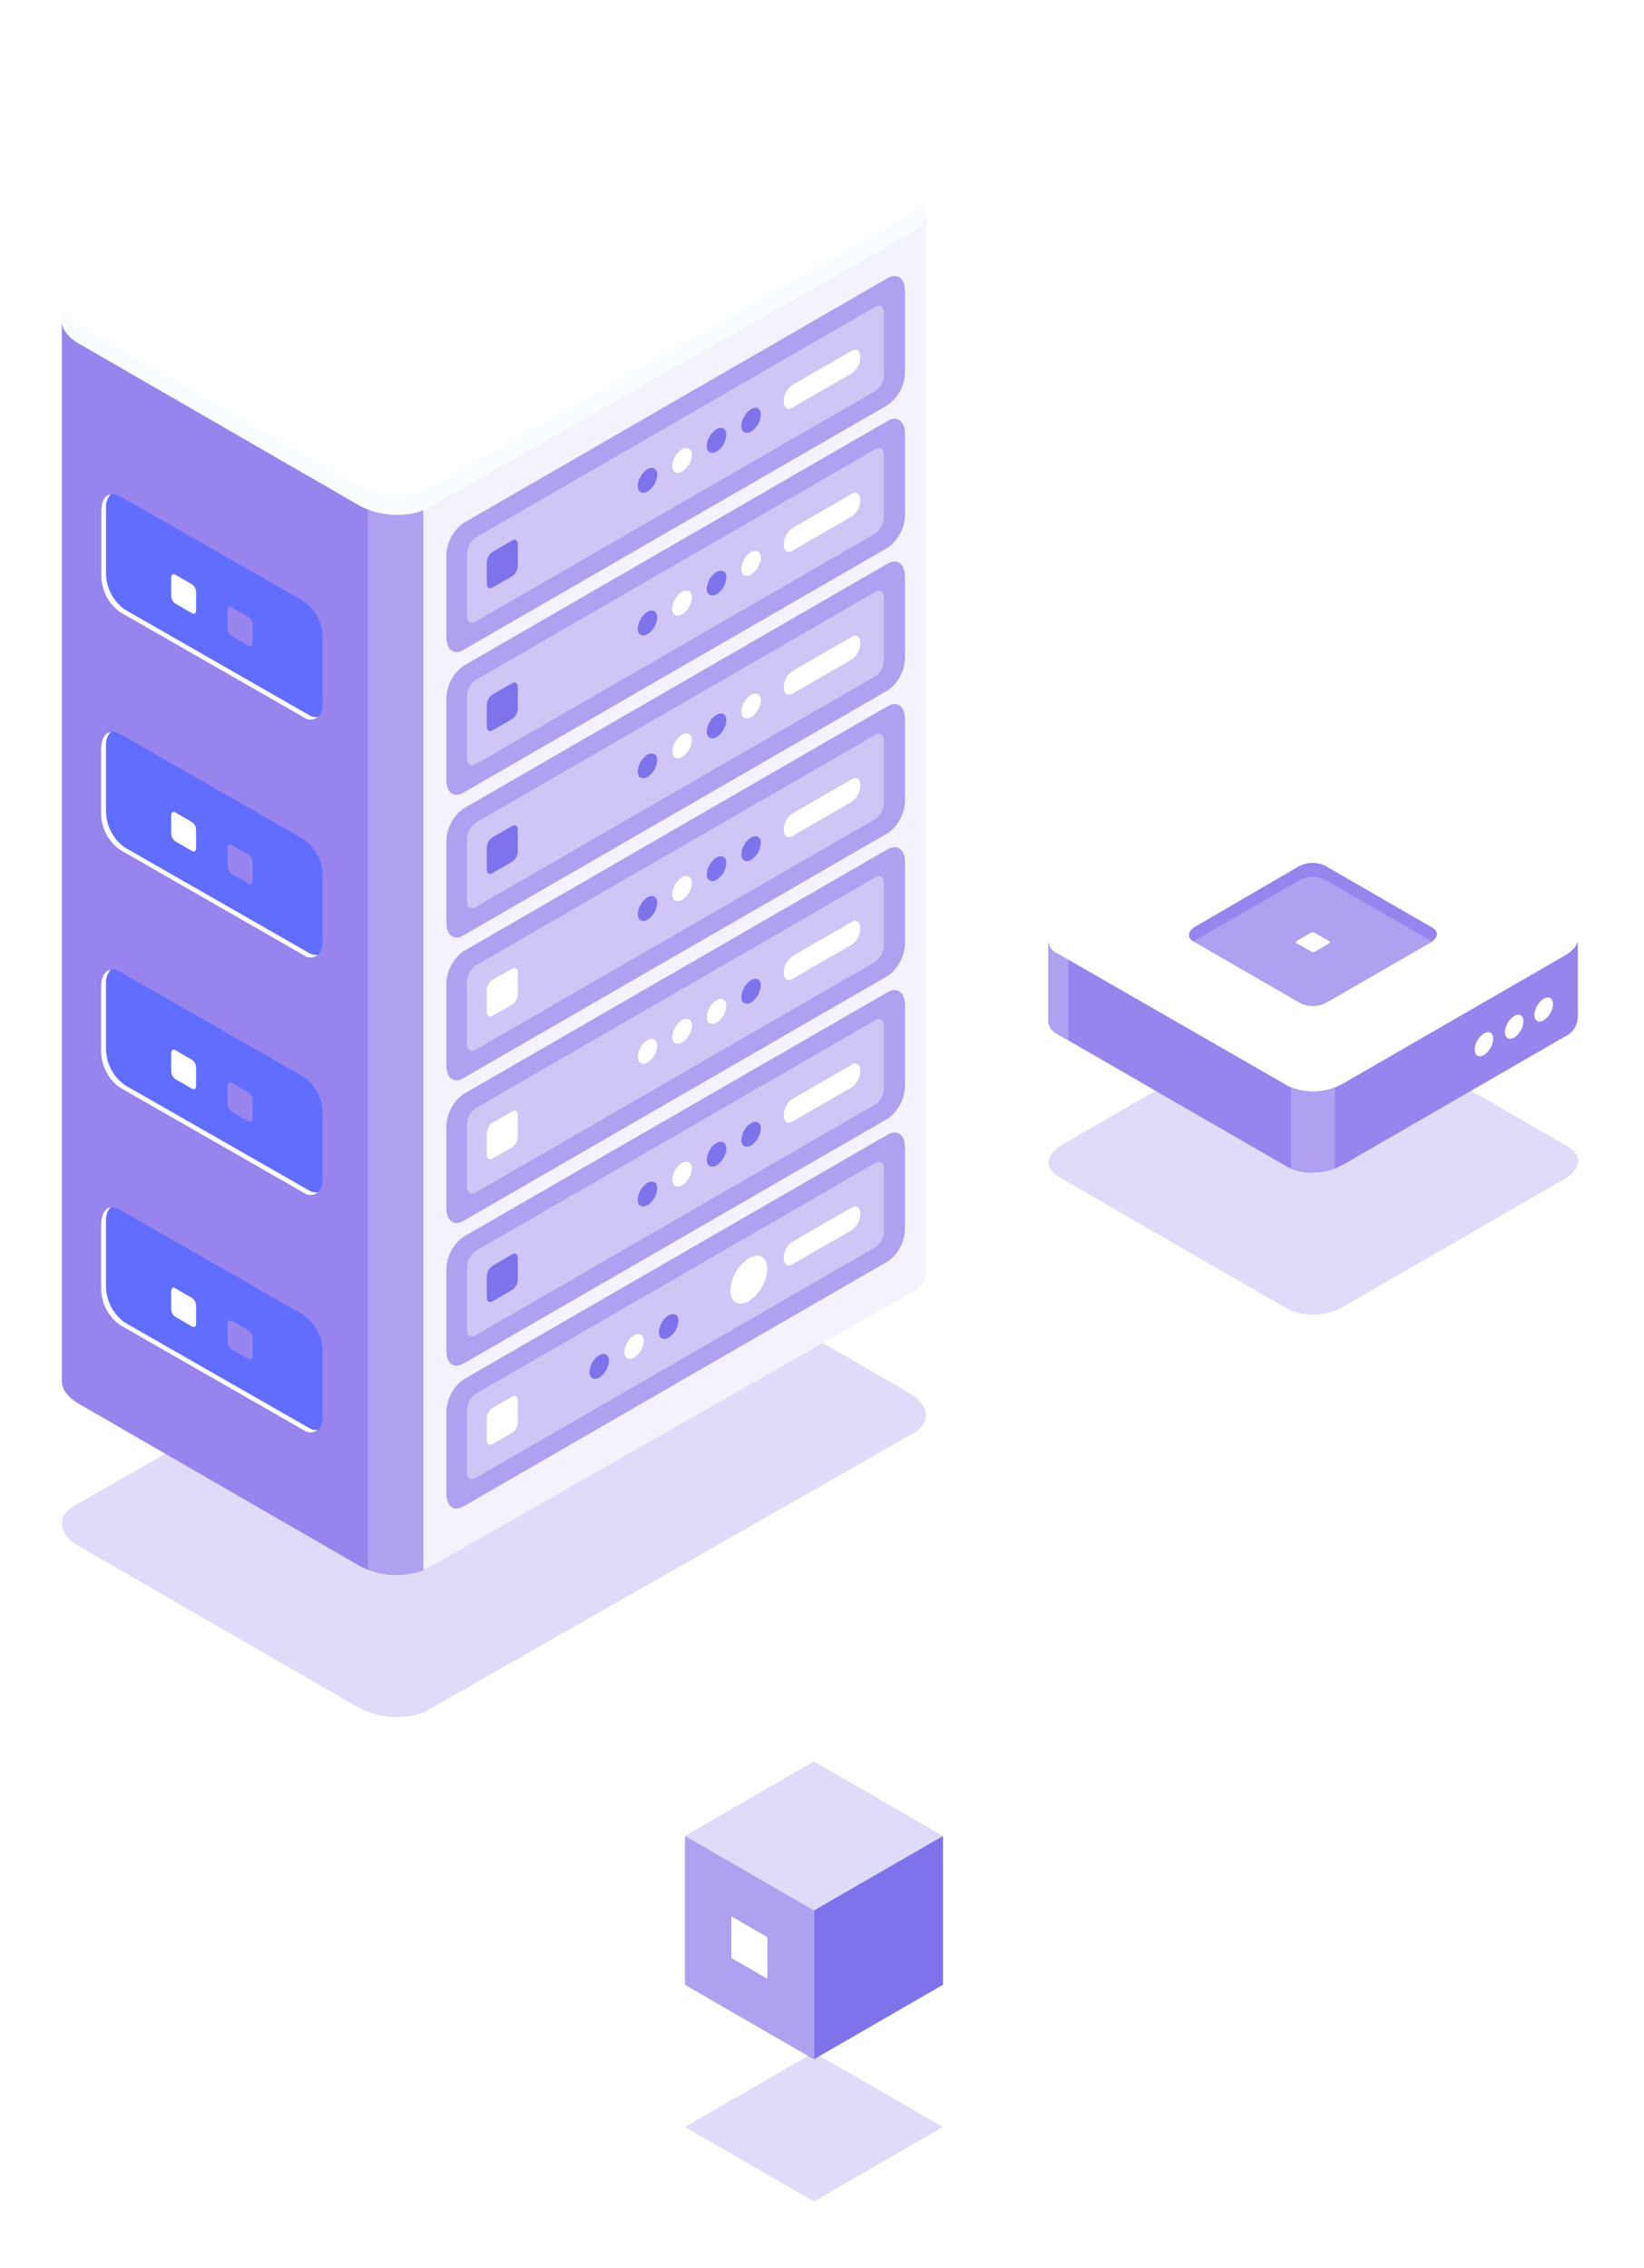 <svg width="266" height="367" viewBox="0 0 266 367" fill="none" xmlns="http://www.w3.org/2000/svg">
<g opacity="0.5" filter="url(#filter0_d)">
<path d="M69.235 253.701L147.892 208.852C150.765 207.191 150.411 204.291 147.088 202.371L101.803 176.243C98.481 174.337 93.457 174.119 90.584 175.78L11.941 220.684C9.068 222.345 9.436 225.245 12.745 227.165L58.002 253.293C61.338 255.158 66.403 255.363 69.235 253.701Z" fill="#BEB9F4"/>
</g>
<g opacity="0.5" filter="url(#filter1_d)">
<path d="M208.38 188.833L171.196 167.375C168.922 166.014 169.208 163.753 171.836 162.229L207.74 141.506C209.092 140.751 210.602 140.324 212.149 140.26C213.695 140.196 215.235 140.497 216.645 141.138L253.815 162.596C256.102 163.958 255.816 166.218 253.175 167.743L217.284 188.466C215.933 189.221 214.423 189.648 212.876 189.711C211.329 189.775 209.789 189.474 208.38 188.833V188.833Z" fill="#BEB9F4"/>
</g>
<path d="M255.285 164.672V151.846H226.516L216.577 146.114C215.167 145.473 213.627 145.172 212.08 145.236C210.534 145.3 209.023 145.727 207.672 146.482L198.386 151.751H169.603V164.944C169.597 165.447 169.738 165.941 170.009 166.364C170.28 166.788 170.669 167.122 171.128 167.327L208.38 188.84C209.79 189.477 211.33 189.775 212.876 189.711C214.422 189.648 215.932 189.223 217.284 188.472L253.175 167.736C253.778 167.474 254.296 167.048 254.669 166.506C255.042 165.965 255.256 165.329 255.285 164.672V164.672Z" fill="#9784EC"/>
<path d="M212.465 145.202C210.798 145.226 209.162 145.656 207.699 146.455L198.386 151.751H169.603V164.944C169.597 165.447 169.738 165.941 170.009 166.364C170.28 166.787 170.669 167.122 171.128 167.327L208.38 188.839C209.642 189.484 211.049 189.789 212.465 189.725V145.202Z" fill="#9784EC"/>
<path d="M172.857 151.751H169.603V164.944C169.597 165.447 169.738 165.941 170.009 166.364C170.28 166.787 170.669 167.122 171.128 167.327L172.857 168.335V151.751Z" fill="#AFA0F0"/>
<path d="M208.884 189.112C211.189 189.95 213.72 189.921 216.005 189.03V174.053H208.884V189.112Z" fill="#AFA0F0"/>
<path d="M208.379 175.687L171.195 154.229C168.921 152.867 169.207 150.607 171.835 149.082L207.739 128.359C209.091 127.604 210.601 127.177 212.148 127.114C213.694 127.05 215.235 127.351 216.644 127.992L253.814 149.45C256.101 150.811 255.815 153.072 253.174 154.597L217.283 175.319C215.932 176.075 214.422 176.501 212.875 176.565C211.328 176.629 209.788 176.328 208.379 175.687V175.687Z" fill="white"/>
<path d="M253.107 152.078L217.216 172.8C215.865 173.556 214.355 173.983 212.808 174.046C211.261 174.11 209.721 173.809 208.312 173.168L171.128 151.751C170.676 151.511 170.288 151.166 169.998 150.743C169.804 151.041 169.678 151.379 169.63 151.732C169.582 152.084 169.614 152.443 169.722 152.782C169.83 153.121 170.012 153.432 170.256 153.691C170.499 153.951 170.797 154.153 171.128 154.283L208.38 175.687C209.789 176.328 211.329 176.629 212.876 176.565C214.423 176.501 215.933 176.075 217.285 175.319L253.175 154.597C255.231 153.412 255.898 151.765 254.959 150.512C254.481 151.179 253.844 151.717 253.107 152.078V152.078Z" fill="white"/>
<path d="M241.602 168.09C241.576 168.611 241.427 169.118 241.166 169.57C240.906 170.022 240.542 170.406 240.104 170.69C239.274 171.18 238.606 170.785 238.606 169.832C238.632 169.311 238.782 168.804 239.042 168.352C239.302 167.9 239.666 167.516 240.104 167.232C240.935 166.728 241.602 167.096 241.602 168.09Z" fill="white"/>
<path d="M246.503 165.271C246.474 165.791 246.324 166.298 246.064 166.749C245.803 167.201 245.441 167.585 245.006 167.872C244.175 168.348 243.494 167.953 243.494 167C243.524 166.479 243.676 165.971 243.939 165.519C244.201 165.067 244.567 164.684 245.006 164.4C245.768 163.923 246.503 164.304 246.503 165.271Z" fill="white"/>
<path d="M251.269 162.48C251.242 163.001 251.092 163.508 250.832 163.96C250.571 164.412 250.208 164.796 249.771 165.081C248.941 165.557 248.26 165.162 248.26 164.209C248.289 163.687 248.442 163.18 248.704 162.728C248.967 162.276 249.332 161.893 249.771 161.609C250.588 161.132 251.269 161.513 251.269 162.48Z" fill="white"/>
<path d="M210.504 162.384L193.103 152.336C192.041 151.723 192.178 150.648 193.403 149.94L210.205 140.232C210.837 139.88 211.543 139.682 212.267 139.651C212.99 139.62 213.71 139.758 214.371 140.055L231.771 150.103C232.833 150.716 232.711 151.805 231.472 152.513L214.67 162.207C214.037 162.558 213.331 162.757 212.608 162.788C211.885 162.819 211.164 162.681 210.504 162.384V162.384Z" fill="#AFA0F0"/>
<path d="M212.179 153.97L209.769 152.609C209.619 152.527 209.633 152.377 209.769 152.282L212.097 150.92C212.186 150.877 212.284 150.855 212.383 150.855C212.482 150.855 212.58 150.877 212.669 150.92L215.079 152.282C215.229 152.377 215.201 152.527 215.079 152.622L212.751 153.984C212.661 154.028 212.563 154.05 212.463 154.048C212.363 154.046 212.266 154.019 212.179 153.97V153.97Z" fill="white"/>
<path d="M193.103 152.336L193.349 152.173L210.15 142.465C210.783 142.113 211.49 141.915 212.214 141.886C212.937 141.858 213.658 142 214.316 142.302L231.662 152.309C232.656 151.601 232.711 150.648 231.662 150.076L214.262 140.028C213.601 139.732 212.881 139.593 212.158 139.624C211.435 139.655 210.728 139.854 210.096 140.205L193.403 149.94C192.178 150.648 192.041 151.751 193.103 152.336Z" fill="#9784EC"/>
<path d="M10.016 223.26V52.099L78.093 34.29L90.633 27.047C93.506 25.386 98.53 25.604 101.852 27.523L113.548 34.331H149.833L139.077 199.569C139.083 200.202 138.905 200.824 138.564 201.358C138.224 201.893 137.735 202.316 137.157 202.578L69.23 253.731C66.343 255.392 61.319 255.188 57.997 253.268L12.753 227.14C10.833 226.023 9.907 224.594 10.016 223.26Z" fill="#9784EC"/>
<path d="M95.793 25.944C97.9 25.961 99.968 26.504 101.812 27.523L113.507 34.331H149.833V205.873C149.84 206.508 149.661 207.132 149.317 207.667C148.974 208.201 148.481 208.624 147.9 208.882L69.23 253.731C67.619 254.552 65.821 254.937 64.015 254.847L63.198 82.149L95.793 25.944Z" fill="#F4F2FC"/>
<path d="M68.495 254.085C65.594 255.138 62.41 255.099 59.535 253.976V80.106H68.495V254.085Z" fill="#AFA0F0"/>
<path d="M69.23 82.162L147.873 37.381C150.746 35.72 150.392 32.82 147.069 30.9L101.812 4.704C98.49 2.798 93.465 2.58 90.593 4.241L11.936 49.09C9.063 50.751 9.431 53.651 12.753 55.571L57.997 81.699C61.333 83.674 66.343 83.823 69.23 82.162Z" fill="white"/>
<path d="M12.753 52.358L57.997 78.486C61.319 80.406 66.343 80.61 69.23 78.949L147.873 34.113C148.438 33.792 148.93 33.356 149.316 32.834C150.296 34.426 149.847 36.142 147.873 37.286L69.23 82.162C66.343 83.823 61.319 83.619 57.997 81.699L12.753 55.571C10.166 54.087 9.376 52.004 10.506 50.37C11.082 51.206 11.853 51.889 12.753 52.358V52.358Z" fill="#FAFDFF"/>
<path d="M66.997 63.985L119.362 33.636C120.723 32.86 120.546 31.498 118.981 30.6L97.809 18.346C97.011 17.901 96.12 17.65 95.207 17.612C94.294 17.574 93.385 17.751 92.553 18.128L40.188 48.49C38.826 49.267 39.017 50.614 40.569 51.513L61.741 63.767C62.539 64.212 63.43 64.463 64.343 64.501C65.256 64.539 66.165 64.362 66.997 63.985V63.985Z" fill="#7E73EA"/>
<path d="M95.263 34.998L98.299 33.242C98.489 33.133 98.462 32.956 98.299 32.82L95.371 31.131C95.26 31.075 95.136 31.046 95.011 31.046C94.885 31.046 94.762 31.075 94.65 31.131L91.614 32.888C91.423 32.997 91.45 33.174 91.614 33.296L94.541 34.998C94.653 35.054 94.776 35.084 94.902 35.084C95.027 35.084 95.151 35.054 95.263 34.998V34.998Z" fill="white"/>
<path d="M85.133 40.826L88.169 39.069C88.346 38.961 88.332 38.783 88.169 38.661L85.242 36.959C85.127 36.903 85.001 36.873 84.874 36.873C84.746 36.873 84.621 36.903 84.506 36.959L81.416 38.743C81.239 38.852 81.266 39.029 81.416 39.165L84.357 40.853C84.477 40.916 84.612 40.946 84.748 40.941C84.884 40.937 85.017 40.897 85.133 40.826V40.826Z" fill="white"/>
<path d="M74.948 46.653L77.984 44.897C78.175 44.801 78.148 44.611 77.984 44.488L75.043 42.827C74.932 42.771 74.808 42.742 74.683 42.742C74.557 42.742 74.434 42.771 74.322 42.827L71.286 44.584C71.095 44.693 71.122 44.883 71.286 45.006L74.213 46.694C74.33 46.746 74.458 46.77 74.586 46.763C74.713 46.756 74.838 46.718 74.948 46.653V46.653Z" fill="white"/>
<path d="M64.859 52.481L67.895 50.738C68.072 50.629 68.059 50.438 67.895 50.316L64.968 48.627C64.855 48.568 64.729 48.537 64.6 48.537C64.472 48.537 64.346 48.568 64.233 48.627L61.197 50.384C61.02 50.493 61.033 50.683 61.197 50.806L64.124 52.494C64.239 52.548 64.366 52.576 64.493 52.573C64.621 52.571 64.746 52.539 64.859 52.481V52.481Z" fill="white"/>
<path d="M119.361 33.637L119.034 33.419L97.862 21.165C97.065 20.717 96.174 20.464 95.26 20.426C94.347 20.388 93.438 20.567 92.606 20.947L40.309 51.255C39.07 50.37 38.948 49.158 40.309 48.45L92.674 18.088C93.507 17.711 94.415 17.534 95.328 17.572C96.241 17.61 97.132 17.861 97.93 18.306L119.102 30.56C120.545 31.499 120.709 32.861 119.361 33.637Z" fill="#AFA0F0"/>
<path d="M49.16 116.078L19.397 99.032C18.477 98.363 17.726 97.487 17.206 96.475C16.686 95.463 16.41 94.342 16.402 93.204V82.584C16.402 80.351 17.763 79.33 19.438 80.297L49.16 97.289C50.084 97.949 50.84 98.816 51.367 99.821C51.894 100.826 52.178 101.941 52.197 103.076V113.723C52.197 116.01 50.835 117.045 49.16 116.078Z" fill="#616DFF"/>
<path d="M17.913 79.969C17.644 80.269 17.439 80.62 17.308 81.001C17.177 81.382 17.123 81.786 17.151 82.188V92.835C17.169 93.97 17.453 95.085 17.98 96.09C18.508 97.094 19.264 97.962 20.187 98.622L49.964 115.682C50.402 115.956 50.923 116.067 51.434 115.995C51.122 116.267 50.726 116.423 50.312 116.438C49.898 116.452 49.492 116.325 49.16 116.077L19.397 99.03C18.477 98.361 17.726 97.485 17.206 96.473C16.686 95.461 16.41 94.341 16.402 93.203V82.583C16.402 81.071 16.987 80.132 17.913 79.969Z" fill="white"/>
<path d="M40.215 104.505L37.492 102.94C37.29 102.795 37.124 102.605 37.008 102.386C36.892 102.166 36.83 101.922 36.825 101.673V98.746C36.825 98.269 37.124 98.038 37.492 98.256L40.215 99.835C40.413 99.98 40.575 100.168 40.688 100.385C40.802 100.602 40.864 100.843 40.869 101.088V104.015C40.91 104.492 40.569 104.723 40.215 104.505Z" fill="#9784EC"/>
<path d="M31.079 99.236L28.356 97.657C28.155 97.512 27.991 97.322 27.877 97.102C27.763 96.882 27.703 96.638 27.703 96.391V93.477C27.703 92.987 27.988 92.769 28.356 92.987L31.079 94.552C31.28 94.698 31.443 94.888 31.557 95.108C31.67 95.328 31.731 95.571 31.733 95.819V98.732C31.733 99.222 31.447 99.454 31.079 99.236Z" fill="white"/>
<path d="M49.161 193.02L19.397 175.973C18.473 175.311 17.717 174.441 17.189 173.434C16.662 172.427 16.378 171.31 16.361 170.173V159.526C16.361 157.293 17.723 156.258 19.397 157.225L49.161 174.271C50.083 174.935 50.839 175.805 51.366 176.812C51.893 177.819 52.177 178.935 52.197 180.071V190.719C52.197 192.952 50.835 193.959 49.161 193.02Z" fill="#616DFF"/>
<path d="M17.913 156.911C17.643 157.211 17.436 157.562 17.305 157.943C17.174 158.324 17.122 158.728 17.151 159.131V169.778C17.169 170.913 17.453 172.027 17.98 173.032C18.508 174.037 19.264 174.904 20.187 175.564L49.964 192.597C50.401 192.876 50.921 192.991 51.434 192.924C51.121 193.193 50.725 193.348 50.312 193.363C49.899 193.378 49.493 193.252 49.161 193.006L19.397 175.973C18.473 175.311 17.717 174.441 17.189 173.434C16.662 172.427 16.378 171.31 16.361 170.173V159.525C16.402 158.014 16.987 157.061 17.913 156.911Z" fill="white"/>
<path d="M40.215 181.446L37.492 179.867C37.29 179.726 37.124 179.538 37.008 179.321C36.892 179.103 36.83 178.861 36.825 178.614V175.687C36.825 175.211 37.124 174.979 37.492 175.197L40.215 176.763C40.413 176.91 40.575 177.101 40.689 177.32C40.802 177.54 40.864 177.782 40.869 178.029V180.943C40.91 181.433 40.569 181.705 40.215 181.446Z" fill="#9784EC"/>
<path d="M31.079 176.177L28.356 174.598C28.155 174.454 27.991 174.264 27.877 174.043C27.763 173.823 27.703 173.579 27.703 173.332V170.418C27.703 169.928 27.988 169.71 28.356 169.914L31.079 171.494C31.28 171.639 31.443 171.829 31.557 172.049C31.67 172.269 31.731 172.512 31.733 172.76V175.674C31.733 176.164 31.447 176.382 31.079 176.177Z" fill="white"/>
<path d="M49.161 231.482L19.397 214.381C18.473 213.719 17.717 212.849 17.189 211.842C16.662 210.835 16.378 209.718 16.361 208.581V198.042C16.361 195.809 17.723 194.788 19.397 195.755L49.161 212.802C50.085 213.464 50.841 214.333 51.368 215.341C51.896 216.348 52.179 217.465 52.197 218.602V229.249C52.197 231.428 50.835 232.449 49.161 231.482Z" fill="#616DFF"/>
<path d="M17.913 195.321C17.644 195.621 17.439 195.972 17.308 196.353C17.177 196.734 17.123 197.138 17.151 197.54V208.187C17.168 209.324 17.452 210.441 17.979 211.448C18.506 212.456 19.262 213.325 20.187 213.987L49.964 231.034C50.399 231.315 50.922 231.427 51.434 231.347C51.123 231.621 50.727 231.779 50.312 231.794C49.898 231.808 49.491 231.68 49.161 231.429L19.397 214.382C18.473 213.72 17.717 212.851 17.189 211.843C16.662 210.836 16.378 209.719 16.361 208.582V198.044C16.402 196.478 16.987 195.538 17.913 195.321Z" fill="white"/>
<path d="M40.215 219.924L37.492 218.344C37.293 218.203 37.13 218.017 37.014 217.802C36.899 217.588 36.834 217.349 36.825 217.105V214.191C36.825 213.701 37.124 213.47 37.492 213.688L40.215 215.267C40.415 215.413 40.578 215.603 40.691 215.823C40.805 216.043 40.866 216.286 40.869 216.533V219.447C40.91 219.91 40.569 220.128 40.215 219.924Z" fill="#9784EC"/>
<path d="M31.079 214.641L28.356 213.062C28.156 212.919 27.992 212.732 27.878 212.514C27.765 212.296 27.705 212.055 27.703 211.809V208.936C27.703 208.46 27.988 208.228 28.356 208.446L31.079 210.025C31.279 210.167 31.443 210.355 31.557 210.573C31.67 210.791 31.731 211.032 31.733 211.278V214.205C31.733 214.627 31.447 214.859 31.079 214.641Z" fill="white"/>
<path d="M49.161 154.542L19.397 137.496C18.474 136.836 17.718 135.968 17.191 134.964C16.663 133.959 16.379 132.844 16.361 131.709V121.062C16.361 118.815 17.723 117.794 19.397 118.761L49.161 135.807C50.085 136.469 50.841 137.339 51.368 138.346C51.896 139.354 52.179 140.471 52.197 141.608V152.255C52.197 154.474 50.835 155.509 49.161 154.542Z" fill="#616DFF"/>
<path d="M17.913 118.432C17.644 118.733 17.439 119.084 17.308 119.465C17.177 119.846 17.123 120.25 17.151 120.652V131.326C17.168 132.463 17.452 133.58 17.979 134.587C18.506 135.595 19.262 136.464 20.187 137.126L49.964 154.173C50.399 154.454 50.922 154.566 51.434 154.486C51.123 154.76 50.727 154.918 50.312 154.933C49.898 154.947 49.491 154.819 49.161 154.568L19.397 137.494C18.474 136.834 17.718 135.967 17.191 134.962C16.663 133.957 16.379 132.842 16.361 131.707V121.06C16.402 119.535 16.987 118.596 17.913 118.432Z" fill="white"/>
<path d="M40.215 142.983L37.492 141.403C37.29 141.259 37.124 141.069 37.008 140.849C36.892 140.63 36.83 140.386 36.825 140.137V137.223C36.825 136.733 37.124 136.515 37.492 136.72L40.215 138.299C40.415 138.445 40.578 138.635 40.691 138.855C40.805 139.075 40.866 139.318 40.869 139.565V142.479C40.91 142.969 40.569 143.187 40.215 142.983Z" fill="#9784EC"/>
<path d="M31.079 137.7L28.356 136.134C28.155 135.989 27.992 135.799 27.878 135.579C27.765 135.359 27.705 135.115 27.703 134.868V131.954C27.703 131.464 27.988 131.233 28.356 131.45L31.079 133.03C31.28 133.174 31.445 133.364 31.558 133.584C31.672 133.804 31.732 134.048 31.733 134.296V137.21C31.733 137.7 31.447 137.918 31.079 137.7Z" fill="white"/>
<path d="M74.948 105.173L143.638 65.524C144.487 64.916 145.181 64.118 145.666 63.194C146.151 62.269 146.412 61.244 146.43 60.201V47.102C146.43 45.047 145.177 44.107 143.638 44.992L74.948 84.654C74.111 85.268 73.428 86.069 72.955 86.993C72.483 87.917 72.233 88.939 72.225 89.978V103.076C72.225 105.118 73.41 106.071 74.948 105.173Z" fill="#AFA0F0"/>
<path opacity="0.4" d="M76.922 100.584L141.664 63.251C142.088 62.934 142.431 62.523 142.668 62.05C142.904 61.578 143.027 61.056 143.026 60.527V50.684C143.026 49.649 142.399 49.172 141.664 49.621L76.922 86.996C76.5 87.313 76.157 87.724 75.92 88.197C75.684 88.669 75.561 89.191 75.561 89.719V99.577C75.507 100.557 76.146 101.033 76.922 100.584Z" fill="white"/>
<path d="M128.171 65.974L137.838 60.391C138.254 60.093 138.594 59.7 138.83 59.246C139.067 58.792 139.193 58.289 139.2 57.777V57.777C139.2 56.77 138.587 56.307 137.838 56.742L128.171 62.311C127.757 62.615 127.419 63.01 127.183 63.466C126.947 63.922 126.819 64.426 126.81 64.939V64.939C126.81 65.974 127.422 66.45 128.171 65.974Z" fill="white"/>
<path d="M119.947 68.942C119.947 69.949 120.655 70.303 121.527 69.854C121.984 69.555 122.366 69.153 122.64 68.68C122.914 68.207 123.074 67.677 123.106 67.131C123.106 66.11 122.398 65.701 121.527 66.205C121.07 66.508 120.689 66.912 120.415 67.387C120.141 67.862 119.981 68.394 119.947 68.942V68.942Z" fill="#7E73EA"/>
<path d="M114.351 72.169C114.351 73.176 115.059 73.53 115.944 73.081C116.402 72.782 116.783 72.38 117.058 71.907C117.332 71.434 117.492 70.903 117.524 70.358C117.524 69.337 116.816 68.928 115.944 69.432C115.482 69.731 115.097 70.134 114.821 70.61C114.544 71.085 114.383 71.619 114.351 72.169V72.169Z" fill="#7E73EA"/>
<path d="M108.769 75.395C108.769 76.403 109.477 76.757 110.349 76.308C110.81 76.012 111.195 75.611 111.472 75.138C111.749 74.664 111.91 74.132 111.942 73.585C111.942 72.577 111.234 72.223 110.349 72.672C109.892 72.973 109.512 73.375 109.238 73.848C108.964 74.32 108.803 74.85 108.769 75.395V75.395Z" fill="white"/>
<path d="M103.187 78.622C103.187 79.63 103.895 79.984 104.766 79.535C105.224 79.236 105.605 78.834 105.879 78.361C106.154 77.888 106.313 77.357 106.346 76.811C106.346 75.804 105.637 75.45 104.766 75.899C104.31 76.2 103.93 76.602 103.656 77.075C103.382 77.547 103.221 78.077 103.187 78.622V78.622Z" fill="#7E73EA"/>
<path d="M79.646 95.097L82.9 93.218C83.169 93.029 83.39 92.778 83.544 92.487C83.697 92.196 83.78 91.873 83.785 91.543V88.099C83.785 87.445 83.39 87.146 82.9 87.432L79.646 89.311C79.376 89.503 79.155 89.756 79.002 90.049C78.848 90.342 78.765 90.668 78.761 90.999V94.43C78.761 95.084 79.155 95.383 79.646 95.097Z" fill="#7E73EA"/>
<path d="M74.948 128.278L143.638 88.616C144.488 88.009 145.183 87.211 145.667 86.287C146.152 85.362 146.413 84.336 146.43 83.293V70.194C146.43 68.152 145.177 67.213 143.638 68.098L74.948 107.76C74.112 108.371 73.43 109.17 72.957 110.092C72.484 111.014 72.234 112.033 72.225 113.07V126.168C72.225 128.224 73.41 129.163 74.948 128.278Z" fill="#AFA0F0"/>
<path opacity="0.4" d="M76.922 123.676L141.664 86.302C142.089 85.987 142.434 85.576 142.671 85.103C142.907 84.63 143.029 84.107 143.026 83.578V73.734C143.026 72.686 142.399 72.209 141.664 72.659L76.922 110.047C76.498 110.362 76.154 110.773 75.917 111.246C75.681 111.719 75.559 112.241 75.561 112.77V122.614C75.507 123.649 76.146 124.125 76.922 123.676Z" fill="white"/>
<path d="M128.171 89.12L137.838 83.551C138.254 83.25 138.594 82.855 138.831 82.399C139.067 81.942 139.193 81.437 139.2 80.923V80.923C139.2 79.916 138.587 79.453 137.838 79.889L128.171 85.471C127.757 85.771 127.418 86.164 127.182 86.617C126.945 87.071 126.818 87.574 126.81 88.085V88.085C126.81 89.12 127.422 89.556 128.171 89.12Z" fill="white"/>
<path d="M119.947 92.034C119.947 93.041 120.655 93.463 121.527 92.946C121.984 92.647 122.366 92.245 122.64 91.772C122.914 91.299 123.074 90.769 123.106 90.223C123.106 89.215 122.398 88.861 121.527 89.311C121.069 89.609 120.688 90.011 120.414 90.484C120.139 90.957 119.98 91.488 119.947 92.034V92.034Z" fill="white"/>
<path d="M114.351 95.26C114.351 96.268 115.059 96.622 115.944 96.173C116.402 95.874 116.783 95.472 117.058 94.999C117.332 94.526 117.492 93.995 117.524 93.45C117.524 92.442 116.816 92.088 115.944 92.537C115.483 92.833 115.098 93.234 114.821 93.708C114.544 94.181 114.383 94.713 114.351 95.26V95.26Z" fill="#7E73EA"/>
<path d="M108.769 98.487C108.769 99.495 109.477 99.849 110.349 99.4C110.81 99.104 111.195 98.703 111.472 98.229C111.749 97.756 111.91 97.224 111.942 96.677C111.942 95.669 111.234 95.315 110.349 95.764C109.891 96.063 109.51 96.465 109.235 96.938C108.961 97.411 108.801 97.942 108.769 98.487V98.487Z" fill="white"/>
<path d="M103.187 101.714C103.187 102.722 103.895 103.076 104.766 102.626C105.224 102.327 105.605 101.925 105.879 101.453C106.154 100.98 106.313 100.449 106.346 99.903C106.346 98.896 105.637 98.542 104.766 98.991C104.308 99.29 103.927 99.692 103.653 100.165C103.379 100.638 103.219 101.168 103.187 101.714V101.714Z" fill="#7E73EA"/>
<path d="M79.646 118.203L82.9 116.324C83.169 116.131 83.39 115.878 83.544 115.585C83.697 115.292 83.78 114.966 83.785 114.635V111.191C83.785 110.551 83.39 110.251 82.9 110.523L79.646 112.402C79.376 112.595 79.155 112.848 79.002 113.141C78.848 113.434 78.765 113.76 78.761 114.091V117.535C78.761 118.175 79.155 118.475 79.646 118.203Z" fill="#7E73EA"/>
<path d="M74.948 151.37L143.638 111.708C144.487 111.103 145.181 110.307 145.666 109.385C146.151 108.463 146.412 107.44 146.43 106.398V93.3C146.43 91.244 145.177 90.304 143.638 91.189L74.948 130.851C74.111 131.465 73.428 132.266 72.955 133.19C72.483 134.114 72.233 135.137 72.225 136.175V149.273C72.225 151.315 73.41 152.255 74.948 151.37Z" fill="#AFA0F0"/>
<path opacity="0.4" d="M76.922 146.781L141.664 109.393C142.089 109.078 142.434 108.668 142.671 108.195C142.907 107.721 143.029 107.199 143.026 106.67V96.826C143.026 95.791 142.399 95.301 141.664 95.751L76.922 133.139C76.5 133.456 76.157 133.867 75.92 134.339C75.684 134.812 75.561 135.333 75.561 135.862V145.706C75.507 146.754 76.146 147.231 76.922 146.781Z" fill="white"/>
<path d="M128.171 112.266L137.838 106.684C138.254 106.385 138.594 105.993 138.83 105.539C139.067 105.085 139.193 104.582 139.2 104.07V104.07C139.2 103.049 138.587 102.586 137.838 103.035L128.171 108.604C127.757 108.907 127.418 109.302 127.182 109.758C126.945 110.213 126.818 110.718 126.81 111.231V111.231C126.81 112.185 127.422 112.647 128.171 112.266Z" fill="white"/>
<path d="M119.947 115.139C119.947 116.147 120.655 116.501 121.527 116.051C121.984 115.752 122.366 115.35 122.64 114.877C122.914 114.404 123.074 113.874 123.106 113.328C123.106 112.321 122.398 111.967 121.527 112.416C121.071 112.716 120.69 113.119 120.416 113.591C120.142 114.064 119.982 114.594 119.947 115.139V115.139Z" fill="white"/>
<path d="M114.351 118.366C114.351 119.373 115.059 119.727 115.944 119.278C116.401 118.978 116.781 118.575 117.055 118.103C117.329 117.63 117.489 117.1 117.524 116.555C117.524 115.547 116.816 115.193 115.944 115.643C115.483 115.939 115.098 116.34 114.821 116.813C114.544 117.286 114.383 117.818 114.351 118.366V118.366Z" fill="#7E73EA"/>
<path d="M108.769 121.593C108.769 122.6 109.477 122.954 110.349 122.505C110.809 122.207 111.193 121.806 111.469 121.333C111.746 120.86 111.908 120.329 111.942 119.782C111.942 118.774 111.234 118.42 110.349 118.87C109.891 119.169 109.51 119.571 109.235 120.044C108.961 120.516 108.801 121.047 108.769 121.593V121.593Z" fill="white"/>
<path d="M103.187 124.806C103.187 125.827 103.895 126.168 104.766 125.732C105.222 125.431 105.601 125.028 105.875 124.556C106.149 124.083 106.31 123.554 106.346 123.009C106.346 122.001 105.637 121.647 104.766 122.097C104.31 122.394 103.93 122.794 103.656 123.264C103.382 123.735 103.221 124.263 103.187 124.806V124.806Z" fill="#7E73EA"/>
<path d="M79.646 141.294L82.9 139.415C83.168 139.225 83.387 138.974 83.541 138.683C83.694 138.392 83.778 138.07 83.785 137.741V134.296C83.785 133.642 83.39 133.343 82.9 133.629L79.646 135.508C79.376 135.697 79.156 135.948 79.002 136.239C78.848 136.53 78.765 136.853 78.761 137.182V140.627C78.761 141.281 79.155 141.58 79.646 141.294Z" fill="#7E73EA"/>
<path d="M74.948 174.462L143.638 134.813C144.488 134.206 145.183 133.408 145.667 132.484C146.152 131.559 146.413 130.534 146.43 129.49V116.351C146.43 114.309 145.177 113.355 143.638 114.254L74.948 153.943C74.111 154.557 73.428 155.358 72.955 156.282C72.483 157.206 72.233 158.229 72.225 159.267V172.365C72.225 174.407 73.41 175.36 74.948 174.462Z" fill="#AFA0F0"/>
<path opacity="0.4" d="M76.922 169.873L141.664 132.499C142.089 132.184 142.434 131.773 142.671 131.3C142.907 130.827 143.029 130.305 143.026 129.776V119.932C143.026 118.897 142.399 118.42 141.664 118.87L76.922 156.244C76.5 156.561 76.157 156.972 75.92 157.445C75.684 157.918 75.561 158.439 75.561 158.967V168.811C75.507 169.846 76.146 170.323 76.922 169.873Z" fill="white"/>
<path d="M128.171 135.304L137.838 129.721C138.254 129.423 138.594 129.031 138.83 128.576C139.067 128.122 139.193 127.619 139.2 127.107V127.107C139.2 126.1 138.587 125.637 137.838 126.072L128.171 131.655C127.757 131.955 127.418 132.347 127.182 132.801C126.945 133.255 126.818 133.757 126.81 134.269V134.269C126.81 135.276 127.422 135.739 128.171 135.304Z" fill="white"/>
<path d="M119.947 138.231C119.947 139.239 120.655 139.593 121.527 139.143C121.984 138.844 122.366 138.442 122.64 137.969C122.914 137.496 123.074 136.966 123.106 136.42C123.106 135.413 122.398 135.059 121.527 135.508C121.069 135.807 120.688 136.209 120.414 136.682C120.139 137.155 119.98 137.685 119.947 138.231V138.231Z" fill="#7E73EA"/>
<path d="M114.351 141.458C114.351 142.465 115.059 142.819 115.944 142.37C116.402 142.071 116.783 141.669 117.058 141.196C117.332 140.723 117.492 140.193 117.524 139.647C117.524 138.626 116.816 138.285 115.944 138.735C115.483 139.031 115.098 139.432 114.821 139.905C114.544 140.378 114.383 140.91 114.351 141.458V141.458Z" fill="#7E73EA"/>
<path d="M108.769 144.685C108.769 145.692 109.477 146.046 110.349 145.597C110.81 145.301 111.195 144.9 111.472 144.427C111.749 143.953 111.91 143.421 111.942 142.874C111.942 141.853 111.234 141.444 110.349 141.948C109.891 142.251 109.511 142.655 109.237 143.13C108.962 143.605 108.802 144.137 108.769 144.685V144.685Z" fill="white"/>
<path d="M103.187 147.912C103.187 148.919 103.895 149.273 104.766 148.824C105.224 148.525 105.605 148.123 105.879 147.65C106.154 147.177 106.313 146.646 106.346 146.101C106.346 145.093 105.637 144.739 104.766 145.188C104.31 145.489 103.93 145.891 103.656 146.364C103.382 146.837 103.221 147.366 103.187 147.912V147.912Z" fill="#7E73EA"/>
<path d="M79.646 164.386L82.9 162.507C83.169 162.318 83.39 162.068 83.544 161.776C83.697 161.485 83.78 161.162 83.785 160.833V157.388C83.785 156.734 83.39 156.435 82.9 156.721L79.646 158.559C79.376 158.751 79.155 159.004 79.002 159.297C78.848 159.591 78.765 159.916 78.761 160.247V163.692C78.761 164.373 79.155 164.672 79.646 164.386Z" fill="white"/>
<path d="M74.948 197.567L143.638 157.905C144.488 157.298 145.183 156.5 145.667 155.576C146.152 154.651 146.413 153.626 146.43 152.582V139.497C146.43 137.455 145.177 136.515 143.638 137.4L74.948 177.049C74.112 177.66 73.43 178.459 72.957 179.381C72.484 180.303 72.234 181.323 72.225 182.359V195.457C72.225 197.513 73.41 198.452 74.948 197.567Z" fill="#AFA0F0"/>
<path opacity="0.4" d="M76.922 192.979L141.664 155.591C142.089 155.276 142.434 154.865 142.671 154.392C142.907 153.919 143.029 153.397 143.026 152.868V143.024C143.026 141.975 142.399 141.499 141.664 141.948L76.922 179.336C76.498 179.652 76.154 180.062 75.917 180.535C75.681 181.008 75.559 181.53 75.561 182.059V191.903C75.507 192.938 76.146 193.428 76.922 192.979Z" fill="white"/>
<path d="M128.171 158.409L137.838 152.827C138.256 152.527 138.597 152.132 138.833 151.676C139.07 151.219 139.196 150.713 139.2 150.199V150.199C139.2 149.191 138.587 148.729 137.838 149.164L128.171 154.747C127.757 155.047 127.418 155.439 127.182 155.893C126.945 156.347 126.818 156.849 126.81 157.361V157.361C126.81 158.382 127.422 158.845 128.171 158.409Z" fill="white"/>
<path d="M119.947 161.282C119.947 162.303 120.655 162.712 121.527 162.208C121.982 161.906 122.362 161.504 122.636 161.031C122.91 160.559 123.071 160.03 123.106 159.485C123.106 158.477 122.398 158.123 121.527 158.572C121.071 158.87 120.691 159.27 120.417 159.74C120.142 160.211 119.982 160.739 119.947 161.282V161.282Z" fill="#7E73EA"/>
<path d="M114.351 164.55C114.351 165.571 115.059 165.979 115.944 165.476C116.4 165.174 116.779 164.772 117.053 164.299C117.327 163.827 117.488 163.297 117.524 162.752C117.524 161.745 116.816 161.391 115.944 161.84C115.485 162.135 115.101 162.534 114.824 163.004C114.547 163.475 114.385 164.005 114.351 164.55V164.55Z" fill="white"/>
<path d="M108.769 167.777C108.769 168.784 109.477 169.138 110.349 168.689C110.81 168.393 111.195 167.992 111.472 167.519C111.749 167.045 111.91 166.513 111.942 165.966C111.942 164.958 111.234 164.604 110.349 165.053C109.891 165.352 109.51 165.755 109.235 166.227C108.961 166.7 108.801 167.231 108.769 167.777V167.777Z" fill="white"/>
<path d="M103.187 171.003C103.187 172.011 103.895 172.365 104.766 171.916C105.224 171.617 105.605 171.215 105.879 170.742C106.154 170.269 106.313 169.738 106.346 169.193C106.346 168.185 105.637 167.831 104.766 168.28C104.308 168.579 103.927 168.981 103.653 169.454C103.379 169.927 103.219 170.458 103.187 171.003Z" fill="white"/>
<path d="M79.646 187.492L82.9 185.613C83.169 185.42 83.39 185.168 83.544 184.874C83.697 184.581 83.78 184.256 83.785 183.924V180.48C83.785 179.84 83.39 179.54 82.9 179.813L79.646 181.705C79.376 181.897 79.155 182.15 79.002 182.444C78.848 182.737 78.765 183.062 78.761 183.393V186.838C78.761 187.478 79.155 187.764 79.646 187.492Z" fill="white"/>
<path d="M74.948 220.659L143.638 180.997C144.487 180.392 145.181 179.597 145.666 178.674C146.151 177.752 146.412 176.729 146.43 175.687V162.643C146.43 160.588 145.177 159.648 143.638 160.533L74.948 200.14C74.111 200.754 73.428 201.555 72.955 202.479C72.483 203.404 72.233 204.426 72.225 205.464V218.562C72.225 220.605 73.41 221.544 74.948 220.659Z" fill="#AFA0F0"/>
<path opacity="0.4" d="M76.922 216.071L141.664 178.683C142.091 178.369 142.437 177.959 142.674 177.485C142.91 177.012 143.031 176.489 143.026 175.959V166.115C143.026 165.081 142.399 164.604 141.664 165.053L76.922 202.428C76.5 202.745 76.157 203.156 75.92 203.629C75.684 204.101 75.561 204.623 75.561 205.151V214.995C75.507 216.043 76.146 216.52 76.922 216.071Z" fill="white"/>
<path d="M128.171 181.501L137.838 175.919C138.254 175.62 138.594 175.228 138.83 174.774C139.067 174.32 139.193 173.816 139.2 173.304V173.304C139.2 172.297 138.587 171.82 137.838 172.27L128.171 177.838C127.757 178.141 127.418 178.536 127.182 178.992C126.945 179.448 126.818 179.953 126.81 180.466V180.466C126.81 181.474 127.422 181.937 128.171 181.501Z" fill="white"/>
<path d="M119.947 184.428C119.947 185.436 120.655 185.79 121.527 185.34C121.984 185.041 122.366 184.639 122.64 184.166C122.914 183.694 123.074 183.163 123.106 182.617C123.106 181.61 122.398 181.256 121.527 181.705C121.071 182.006 120.69 182.408 120.416 182.881C120.142 183.353 119.982 183.883 119.947 184.428V184.428Z" fill="#7E73EA"/>
<path d="M114.351 187.655C114.351 188.663 115.059 189.017 115.944 188.567C116.402 188.268 116.783 187.866 117.058 187.393C117.332 186.921 117.492 186.39 117.524 185.844C117.524 184.837 116.816 184.483 115.944 184.932C115.484 185.229 115.1 185.631 114.824 186.104C114.547 186.577 114.385 187.108 114.351 187.655V187.655Z" fill="#7E73EA"/>
<path d="M108.769 190.882C108.769 191.889 109.477 192.243 110.349 191.794C110.809 191.497 111.193 191.095 111.469 190.622C111.746 190.149 111.908 189.618 111.942 189.071C111.942 188.064 111.234 187.709 110.349 188.159C109.891 188.458 109.51 188.86 109.235 189.333C108.961 189.806 108.801 190.336 108.769 190.882V190.882Z" fill="white"/>
<path d="M103.187 194.109C103.187 195.116 103.895 195.47 104.766 195.021C105.222 194.72 105.602 194.318 105.877 193.845C106.151 193.373 106.311 192.843 106.346 192.298C106.346 191.29 105.637 190.936 104.766 191.386C104.308 191.685 103.927 192.087 103.653 192.56C103.379 193.032 103.219 193.563 103.187 194.109V194.109Z" fill="#7E73EA"/>
<path d="M79.646 210.584L82.9 208.705C83.169 208.515 83.39 208.265 83.544 207.974C83.697 207.683 83.78 207.359 83.785 207.03V203.585C83.785 202.932 83.39 202.632 82.9 202.918L79.646 204.851C79.376 205.041 79.156 205.291 79.002 205.582C78.848 205.873 78.765 206.197 78.761 206.526V209.971C78.761 210.57 79.155 210.869 79.646 210.584Z" fill="#7E73EA"/>
<path d="M74.948 243.764L143.638 204.103C144.488 203.495 145.183 202.697 145.667 201.773C146.152 200.848 146.413 199.823 146.43 198.779V185.681C146.43 183.638 145.177 182.685 143.638 183.584L74.948 223.232C74.112 223.847 73.43 224.648 72.957 225.572C72.484 226.496 72.234 227.518 72.225 228.556V241.613C72.225 243.71 73.41 244.649 74.948 243.764Z" fill="#AFA0F0"/>
<path opacity="0.4" d="M76.922 239.162L141.664 201.788C142.089 201.473 142.434 201.062 142.671 200.589C142.907 200.116 143.029 199.594 143.026 199.065V189.207C143.026 188.172 142.399 187.696 141.664 188.145L76.922 225.547C76.501 225.865 76.158 226.276 75.922 226.749C75.686 227.221 75.562 227.742 75.561 228.27V238.114C75.507 239.135 76.146 239.612 76.922 239.162Z" fill="white"/>
<path d="M128.171 204.593L137.838 199.024C138.254 198.722 138.593 198.327 138.829 197.871C139.065 197.415 139.192 196.91 139.2 196.396V196.396C139.2 195.389 138.587 194.926 137.838 195.361L128.171 200.944C127.757 201.244 127.418 201.636 127.182 202.09C126.945 202.544 126.818 203.046 126.81 203.558V203.558C126.81 204.565 127.422 205.028 128.171 204.593Z" fill="white"/>
<path d="M118.177 208.773C118.177 210.679 119.539 211.496 121.173 210.502C122.042 209.931 122.764 209.165 123.282 208.264C123.8 207.362 124.099 206.352 124.155 205.314C124.155 203.408 122.793 202.591 121.173 203.585C120.301 204.154 119.576 204.92 119.056 205.821C118.536 206.723 118.235 207.734 118.177 208.773Z" fill="white"/>
<path d="M106.604 215.54C106.604 216.547 107.312 216.901 108.184 216.452C108.645 216.156 109.03 215.755 109.307 215.282C109.584 214.808 109.745 214.276 109.777 213.729C109.777 212.721 109.069 212.367 108.184 212.817C107.726 213.115 107.345 213.518 107.07 213.99C106.796 214.463 106.636 214.994 106.604 215.54V215.54Z" fill="#7E73EA"/>
<path d="M101.022 218.766C101.022 219.774 101.73 220.128 102.601 219.679C103.059 219.38 103.44 218.978 103.715 218.505C103.989 218.032 104.148 217.501 104.181 216.956C104.181 215.948 103.473 215.594 102.601 216.043C102.144 216.342 101.762 216.744 101.488 217.217C101.214 217.69 101.054 218.221 101.022 218.766V218.766Z" fill="white"/>
<path d="M95.371 221.993C95.371 223.001 96.079 223.355 96.965 222.906C97.422 222.607 97.803 222.204 98.078 221.732C98.352 221.259 98.512 220.728 98.544 220.182C98.544 219.175 97.836 218.821 96.965 219.27C96.503 219.566 96.118 219.967 95.841 220.44C95.564 220.914 95.403 221.446 95.371 221.993V221.993Z" fill="#7E73EA"/>
<path d="M79.646 233.689L82.9 231.81C83.169 231.618 83.39 231.365 83.544 231.072C83.697 230.778 83.78 230.453 83.785 230.122V226.636C83.785 225.983 83.39 225.697 82.9 225.969L79.646 227.848C79.376 228.04 79.155 228.293 79.002 228.587C78.848 228.88 78.765 229.205 78.761 229.536V232.981C78.761 233.662 79.155 233.961 79.646 233.689Z" fill="white"/>
<path d="M69.23 79.044L147.873 34.195C150.746 32.534 150.392 29.634 147.069 27.714L101.812 1.586C98.49 -0.334 93.465 -0.538 90.593 1.123L11.936 45.972C9.063 47.633 9.431 50.534 12.753 52.453L57.997 78.581C61.333 80.501 66.343 80.706 69.23 79.044Z" fill="white"/>
<g opacity="0.5" filter="url(#filter2_d)">
<path d="M131.698 333.205L110.825 321.155L131.698 309.105L152.57 321.155L131.698 333.205Z" fill="#BEB9F4"/>
</g>
<path d="M152.57 321.155L131.684 333.204V309.105L152.57 297.055V321.155Z" fill="#7E73EA"/>
<path d="M131.684 309.105L110.825 297.055L131.684 285.006L152.57 297.055L131.684 309.105Z" fill="#DEDCF9"/>
<path d="M131.684 333.204L110.825 321.155V297.055L131.684 309.105V333.204Z" fill="#AFA0F0"/>
<path d="M124.168 320.188L118.341 316.811V310.072L124.168 313.448V320.188Z" fill="white"/>
<defs>
<filter id="filter0_d" x="0.004" y="174.662" width="159.829" height="113.168" filterUnits="userSpaceOnUse" color-interpolation-filters="sRGB">
<feFlood flood-opacity="0" result="BackgroundImageFix"/>
<feColorMatrix in="SourceAlpha" type="matrix" values="0 0 0 0 0 0 0 0 0 0 0 0 0 0 0 0 0 0 127 0"/>
<feOffset dy="23"/>
<feGaussianBlur stdDeviation="5"/>
<feColorMatrix type="matrix" values="0 0 0 0 0.686 0 0 0 0 0.627 0 0 0 0 0.941 0 0 0 1 0"/>
<feBlend mode="normal" in2="BackgroundImageFix" result="effect1_dropShadow"/>
<feBlend mode="normal" in="SourceGraphic" in2="effect1_dropShadow" result="shape"/>
</filter>
<filter id="filter1_d" x="159.662" y="140.251" width="105.698" height="82.468" filterUnits="userSpaceOnUse" color-interpolation-filters="sRGB">
<feFlood flood-opacity="0" result="BackgroundImageFix"/>
<feColorMatrix in="SourceAlpha" type="matrix" values="0 0 0 0 0 0 0 0 0 0 0 0 0 0 0 0 0 0 127 0"/>
<feOffset dy="23"/>
<feGaussianBlur stdDeviation="5"/>
<feColorMatrix type="matrix" values="0 0 0 0 0.686 0 0 0 0 0.627 0 0 0 0 0.941 0 0 0 1 0"/>
<feBlend mode="normal" in2="BackgroundImageFix" result="effect1_dropShadow"/>
<feBlend mode="normal" in="SourceGraphic" in2="effect1_dropShadow" result="shape"/>
</filter>
<filter id="filter2_d" x="100.825" y="309.105" width="61.745" height="57.099" filterUnits="userSpaceOnUse" color-interpolation-filters="sRGB">
<feFlood flood-opacity="0" result="BackgroundImageFix"/>
<feColorMatrix in="SourceAlpha" type="matrix" values="0 0 0 0 0 0 0 0 0 0 0 0 0 0 0 0 0 0 127 0"/>
<feOffset dy="23"/>
<feGaussianBlur stdDeviation="5"/>
<feColorMatrix type="matrix" values="0 0 0 0 0.686 0 0 0 0 0.627 0 0 0 0 0.941 0 0 0 1 0"/>
<feBlend mode="normal" in2="BackgroundImageFix" result="effect1_dropShadow"/>
<feBlend mode="normal" in="SourceGraphic" in2="effect1_dropShadow" result="shape"/>
</filter>
</defs>
</svg>
